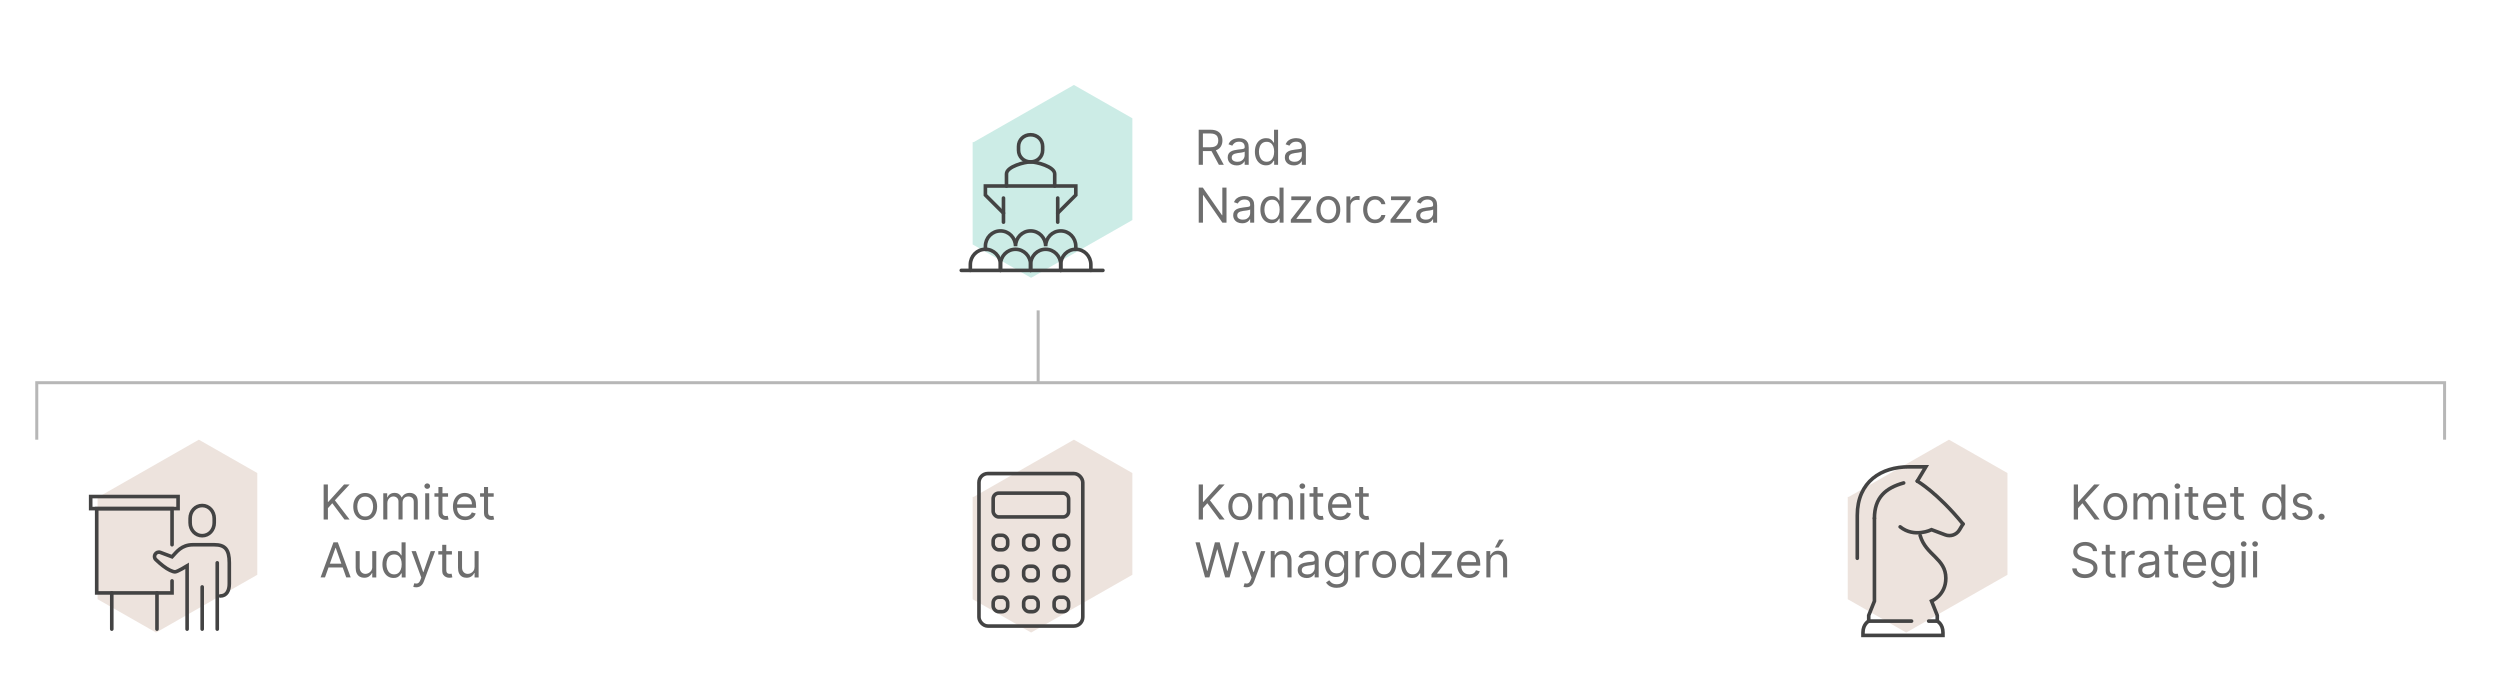 <?xml version="1.0" encoding="UTF-8"?> <svg xmlns="http://www.w3.org/2000/svg" id="Layer_1" data-name="Layer 1" width="829.57" height="228.86" viewBox="0 0 829.57 228.86"><polygon points="356.35 28.19 323.13 47.14 322.75 47.19 322.75 47.36 322.75 64.19 322.75 64.28 322.75 70.69 322.75 81.12 342.15 92.19 375.75 73.02 375.75 72.19 375.75 56.19 375.75 56.09 375.75 47.19 375.75 39.25 356.35 28.19" style="fill: #ccece6;"></polygon><g><path d="m397.76,54.69v-11.64h3.93c.91,0,1.65.15,2.24.46.58.31,1.02.73,1.29,1.27.28.54.42,1.15.42,1.83s-.14,1.29-.42,1.82c-.28.53-.71.95-1.29,1.25-.58.3-1.32.45-2.22.45h-3.18v-1.27h3.14c.62,0,1.12-.09,1.5-.27.38-.18.66-.44.83-.78.17-.34.26-.74.26-1.2s-.09-.87-.26-1.22-.45-.62-.84-.81-.89-.29-1.52-.29h-2.48v10.39h-1.41Zm5.48-5.23l2.86,5.23h-1.64l-2.82-5.23h1.59Z" style="fill: #6e6e6e;"></path><path d="m410.37,54.89c-.55,0-1.05-.1-1.51-.31-.45-.21-.81-.52-1.07-.92s-.4-.88-.4-1.45c0-.5.1-.91.3-1.22.2-.31.46-.56.79-.74s.69-.31,1.09-.4c.4-.09.8-.16,1.21-.21.53-.07.96-.12,1.29-.16.33-.04.57-.1.73-.18.15-.09.23-.24.23-.45v-.05c0-.56-.15-1-.46-1.31s-.77-.47-1.38-.47-1.14.14-1.51.42c-.36.28-.62.58-.77.9l-1.27-.46c.23-.53.53-.94.91-1.24.38-.3.8-.51,1.25-.62.45-.12.9-.18,1.34-.18.28,0,.6.03.97.1.37.07.72.2,1.06.41.34.2.63.51.85.93.23.41.34.97.34,1.66v5.75h-1.34v-1.18h-.07c-.09.19-.24.39-.45.61s-.49.4-.85.55c-.35.15-.78.23-1.29.23Zm.2-1.2c.53,0,.98-.1,1.34-.31s.64-.48.83-.81c.19-.33.28-.68.28-1.04v-1.23c-.06.07-.18.13-.37.18-.19.06-.41.1-.66.14s-.49.07-.72.1c-.23.03-.42.05-.57.07-.35.05-.67.12-.97.22-.3.1-.54.25-.73.45s-.28.47-.28.81c0,.47.17.82.52,1.05.35.24.79.36,1.32.36Z" style="fill: #6e6e6e;"></path><path d="m420.12,54.87c-.73,0-1.37-.18-1.93-.55-.56-.37-.99-.89-1.31-1.57s-.47-1.48-.47-2.4.16-1.71.47-2.39c.31-.67.75-1.19,1.31-1.56.56-.37,1.21-.55,1.94-.55.57,0,1.02.09,1.35.28s.58.4.76.64c.18.24.31.43.41.58h.11v-4.3h1.34v11.64h-1.3v-1.34h-.16c-.1.16-.24.36-.42.6-.18.24-.44.45-.78.64-.34.19-.79.28-1.35.28Zm.18-1.2c.54,0,.99-.14,1.36-.42s.65-.67.85-1.18c.19-.5.29-1.08.29-1.74s-.09-1.22-.28-1.71c-.19-.49-.47-.87-.84-1.15s-.83-.41-1.38-.41-1.04.15-1.42.43c-.38.29-.66.68-.85,1.18s-.28,1.05-.28,1.66.1,1.18.29,1.69c.19.5.48.91.85,1.2.38.3.85.45,1.41.45Z" style="fill: #6e6e6e;"></path><path d="m429.33,54.89c-.55,0-1.05-.1-1.51-.31-.45-.21-.81-.52-1.07-.92-.27-.4-.4-.88-.4-1.45,0-.5.1-.91.3-1.22.2-.31.46-.56.79-.74.33-.18.69-.31,1.09-.4.4-.09.8-.16,1.21-.21.53-.07.96-.12,1.29-.16.33-.04.57-.1.73-.18.15-.09.23-.24.23-.45v-.05c0-.56-.15-1-.46-1.31s-.77-.47-1.38-.47-1.14.14-1.51.42-.62.58-.77.9l-1.27-.46c.23-.53.53-.94.91-1.24.38-.3.8-.51,1.25-.62s.9-.18,1.34-.18c.28,0,.6.03.97.1s.72.2,1.06.41c.34.2.63.51.86.93.23.41.34.97.34,1.66v5.75h-1.34v-1.18h-.07c-.09.19-.24.39-.46.61-.21.22-.49.4-.85.55-.35.15-.78.23-1.29.23Zm.2-1.2c.53,0,.98-.1,1.34-.31.37-.21.64-.48.83-.81.19-.33.28-.68.28-1.04v-1.23c-.06.07-.18.13-.37.18-.19.06-.41.1-.66.14s-.49.07-.72.1-.42.05-.57.07c-.35.05-.67.12-.97.22-.3.1-.54.25-.73.45s-.28.47-.28.81c0,.47.17.82.52,1.05.35.24.79.36,1.32.36Z" style="fill: #6e6e6e;"></path><path d="m406.99,62.25v11.64h-1.36l-6.34-9.14h-.11v9.14h-1.41v-11.64h1.36l6.36,9.16h.11v-9.16h1.39Z" style="fill: #6e6e6e;"></path><path d="m412.19,74.09c-.55,0-1.05-.1-1.51-.31-.45-.21-.81-.52-1.07-.92s-.4-.88-.4-1.45c0-.5.1-.91.3-1.22.2-.31.46-.56.79-.74s.69-.31,1.09-.4c.4-.09.8-.16,1.21-.21.53-.07.96-.12,1.29-.16.33-.04.57-.1.73-.18.15-.09.23-.24.23-.45v-.05c0-.56-.15-1-.46-1.31s-.77-.47-1.38-.47-1.14.14-1.51.42c-.36.28-.62.58-.77.9l-1.27-.46c.23-.53.53-.94.91-1.24.38-.3.8-.51,1.25-.62.45-.12.9-.18,1.34-.18.28,0,.6.03.97.1.37.07.72.2,1.06.41.34.2.63.51.85.93.23.41.34.97.34,1.66v5.75h-1.34v-1.18h-.07c-.09.19-.24.39-.45.61s-.49.4-.85.55c-.35.15-.78.23-1.29.23Zm.2-1.2c.53,0,.98-.1,1.34-.31s.64-.48.83-.81c.19-.33.28-.68.28-1.04v-1.23c-.06.07-.18.13-.37.18-.19.06-.41.1-.66.14s-.49.07-.72.1c-.23.03-.42.05-.57.07-.35.05-.67.12-.97.22-.3.1-.54.25-.73.45s-.28.47-.28.81c0,.47.17.82.52,1.05.35.24.79.36,1.32.36Z" style="fill: #6e6e6e;"></path><path d="m421.94,74.07c-.73,0-1.37-.18-1.93-.55-.56-.37-.99-.89-1.31-1.57s-.47-1.48-.47-2.4.16-1.71.47-2.39c.31-.67.75-1.19,1.31-1.56.56-.37,1.21-.55,1.94-.55.57,0,1.02.09,1.35.28s.58.4.76.64c.18.24.31.43.41.58h.11v-4.3h1.34v11.64h-1.3v-1.34h-.16c-.1.16-.24.36-.42.6-.18.24-.44.45-.78.64-.34.19-.79.28-1.35.28Zm.18-1.2c.54,0,.99-.14,1.36-.42s.65-.67.85-1.18c.19-.5.29-1.08.29-1.74s-.09-1.22-.28-1.71c-.19-.49-.47-.87-.84-1.15s-.83-.41-1.38-.41-1.04.15-1.42.43c-.38.29-.66.68-.85,1.18s-.28,1.05-.28,1.66.1,1.18.29,1.69c.19.5.48.91.85,1.2.38.3.85.45,1.41.45Z" style="fill: #6e6e6e;"></path><path d="m428.33,73.89v-1.02l4.95-6.36v-.09h-4.79v-1.25h6.52v1.07l-4.82,6.32v.09h4.98v1.25h-6.84Z" style="fill: #6e6e6e;"></path><path d="m440.78,74.07c-.79,0-1.48-.19-2.07-.56-.59-.38-1.05-.9-1.39-1.57-.33-.67-.5-1.46-.5-2.36s.17-1.7.5-2.38c.33-.68.79-1.2,1.39-1.58.59-.38,1.28-.56,2.07-.56s1.48.19,2.07.56,1.05.9,1.39,1.58c.33.68.5,1.47.5,2.38s-.17,1.69-.5,2.36c-.33.67-.79,1.2-1.39,1.57s-1.28.56-2.07.56Zm0-1.2c.6,0,1.09-.15,1.48-.46.39-.31.67-.71.86-1.21s.28-1.04.28-1.62-.09-1.13-.28-1.63c-.19-.5-.47-.91-.86-1.22-.39-.31-.88-.47-1.48-.47s-1.09.16-1.48.47c-.39.31-.67.72-.86,1.22-.19.5-.28,1.05-.28,1.63s.09,1.12.28,1.62.47.9.86,1.21c.39.31.88.46,1.48.46Z" style="fill: #6e6e6e;"></path><path d="m446.78,73.89v-8.73h1.3v1.32h.09c.16-.43.45-.78.86-1.05.42-.27.89-.4,1.41-.4.1,0,.22,0,.37,0,.15,0,.26,0,.33.02v1.36s-.15-.03-.31-.05c-.16-.02-.33-.04-.51-.04-.42,0-.8.09-1.13.26-.33.18-.59.42-.78.73-.19.31-.29.66-.29,1.05v5.52h-1.34Z" style="fill: #6e6e6e;"></path><path d="m456.28,74.07c-.82,0-1.52-.19-2.11-.58-.59-.39-1.05-.92-1.36-1.6s-.48-1.45-.48-2.32.16-1.67.49-2.35c.33-.68.79-1.21,1.38-1.6.59-.38,1.28-.58,2.06-.58.61,0,1.17.11,1.66.34.49.23.89.55,1.21.95.31.41.51.89.59,1.43h-1.34c-.1-.4-.33-.75-.68-1.06-.35-.31-.82-.46-1.41-.46-.52,0-.98.14-1.37.41-.39.27-.7.65-.91,1.14s-.33,1.07-.33,1.72.11,1.26.32,1.76.52.89.91,1.17.85.42,1.38.42c.35,0,.66-.06.95-.18.28-.12.52-.3.72-.52.2-.23.34-.5.42-.82h1.34c-.08.52-.26.98-.56,1.39s-.69.74-1.18.98c-.49.24-1.05.36-1.7.36Z" style="fill: #6e6e6e;"></path><path d="m461.42,73.89v-1.02l4.95-6.36v-.09h-4.79v-1.25h6.52v1.07l-4.82,6.32v.09h4.98v1.25h-6.84Z" style="fill: #6e6e6e;"></path><path d="m472.9,74.09c-.55,0-1.05-.1-1.51-.31-.45-.21-.81-.52-1.07-.92-.26-.4-.4-.88-.4-1.45,0-.5.1-.91.29-1.22s.46-.56.79-.74c.33-.18.7-.31,1.09-.4.4-.09.8-.16,1.21-.21.53-.07.96-.12,1.29-.16.33-.04.57-.1.73-.18.15-.09.23-.24.23-.45v-.05c0-.56-.15-1-.46-1.31-.3-.31-.77-.47-1.38-.47s-1.14.14-1.51.42-.62.58-.77.9l-1.27-.46c.23-.53.53-.94.91-1.24.38-.3.8-.51,1.25-.62s.9-.18,1.34-.18c.28,0,.6.03.97.1.37.07.72.2,1.06.41.34.2.63.51.85.93s.34.97.34,1.66v5.75h-1.34v-1.18h-.07c-.09.19-.24.39-.45.61-.21.22-.49.4-.85.55s-.78.23-1.29.23Zm.21-1.2c.53,0,.98-.1,1.34-.31.37-.21.64-.48.83-.81.19-.33.28-.68.28-1.04v-1.23c-.06.07-.18.13-.37.18-.19.06-.41.1-.66.14s-.49.07-.72.1-.42.05-.57.07c-.35.05-.67.12-.97.22-.3.1-.54.25-.73.45s-.28.47-.28.81c0,.47.17.82.52,1.05.35.24.79.36,1.32.36Z" style="fill: #6e6e6e;"></path></g><polygon points="65.98 145.9 32.76 164.86 32.38 164.9 32.38 165.07 32.38 181.9 32.38 182 32.38 188.4 32.38 198.84 51.78 209.9 85.38 190.73 85.38 189.9 85.38 173.9 85.38 173.81 85.38 164.9 85.38 156.97 65.98 145.9" style="fill: #ede3dd;"></polygon><g><path d="m107.39,172.4v-11.64h1.41v5.77h.14l5.23-5.77h1.84l-4.89,5.25,4.89,6.39h-1.7l-4.05-5.41-1.45,1.64v3.77h-1.41Z" style="fill: #6e6e6e;"></path><path d="m121.18,172.59c-.79,0-1.48-.19-2.07-.56-.59-.38-1.05-.9-1.39-1.57-.33-.67-.5-1.46-.5-2.36s.17-1.7.5-2.38c.33-.68.79-1.2,1.39-1.58.59-.38,1.28-.56,2.07-.56s1.48.19,2.07.56,1.05.9,1.39,1.58c.33.68.5,1.47.5,2.38s-.17,1.69-.5,2.36c-.33.67-.79,1.2-1.39,1.57s-1.28.56-2.07.56Zm0-1.2c.6,0,1.09-.15,1.48-.46.39-.31.67-.71.86-1.21s.28-1.04.28-1.62-.09-1.13-.28-1.63c-.19-.5-.47-.91-.86-1.22-.39-.31-.88-.47-1.48-.47s-1.09.16-1.48.47c-.39.31-.67.72-.86,1.22-.19.5-.28,1.05-.28,1.63s.09,1.12.28,1.62.47.9.86,1.21c.39.31.88.46,1.48.46Z" style="fill: #6e6e6e;"></path><path d="m127.18,172.4v-8.73h1.3v1.36h.11c.18-.47.48-.83.88-1.09.41-.26.89-.39,1.46-.39s1.06.13,1.44.39c.38.26.68.62.9,1.09h.09c.22-.45.56-.81,1.01-1.08.45-.27.98-.4,1.61-.4.78,0,1.42.24,1.92.73.5.49.74,1.24.74,2.27v5.84h-1.34v-5.84c0-.64-.18-1.1-.53-1.38-.35-.28-.77-.42-1.24-.42-.61,0-1.09.18-1.43.55-.34.37-.51.84-.51,1.4v5.68h-1.36v-5.98c0-.5-.16-.9-.48-1.2s-.74-.46-1.24-.46c-.35,0-.67.09-.97.28-.3.19-.54.44-.73.77-.18.33-.28.71-.28,1.13v5.45h-1.34Z" style="fill: #6e6e6e;"></path><path d="m141.77,162.22c-.26,0-.49-.09-.67-.27-.19-.18-.28-.39-.28-.64s.09-.46.28-.64c.19-.18.41-.27.67-.27s.49.09.67.27c.19.18.28.39.28.64s-.09.46-.28.64c-.19.18-.41.27-.67.27Zm-.68,10.18v-8.73h1.34v8.73h-1.34Z" style="fill: #6e6e6e;"></path><path d="m148.68,163.68v1.14h-4.52v-1.14h4.52Zm-3.2-2.09h1.34v8.32c0,.38.06.66.17.85.11.19.26.31.43.38s.36.09.56.09c.15,0,.27,0,.36-.03.09-.02.17-.03.23-.04l.27,1.2c-.09.03-.22.07-.38.11-.16.04-.37.05-.62.05-.38,0-.75-.08-1.11-.24s-.66-.41-.9-.74c-.24-.33-.35-.75-.35-1.26v-8.68Z" style="fill: #6e6e6e;"></path><path d="m154.36,172.59c-.84,0-1.57-.19-2.17-.56-.61-.37-1.08-.9-1.4-1.57-.33-.67-.49-1.46-.49-2.35s.16-1.68.49-2.37c.33-.68.79-1.22,1.38-1.6.59-.38,1.28-.58,2.06-.58.46,0,.9.08,1.35.23.44.15.85.4,1.21.74.36.34.65.79.87,1.34s.32,1.24.32,2.06v.57h-6.73v-1.16h5.36c0-.49-.1-.93-.29-1.32-.2-.39-.47-.69-.83-.91s-.78-.34-1.26-.34c-.53,0-.99.13-1.38.4-.39.26-.69.6-.89,1.03-.21.42-.31.87-.31,1.35v.77c0,.66.11,1.22.34,1.67.23.46.55.8.96,1.04.41.24.88.36,1.43.36.35,0,.67-.05.96-.15.29-.1.53-.25.74-.46.21-.2.37-.46.48-.76l1.3.36c-.14.44-.37.82-.69,1.16-.32.33-.72.59-1.19.77s-1.01.28-1.6.28Z" style="fill: #6e6e6e;"></path><path d="m163.82,163.68v1.14h-4.52v-1.14h4.52Zm-3.21-2.09h1.34v8.32c0,.38.06.66.17.85.11.19.26.31.43.38.18.06.36.09.56.09.15,0,.27,0,.36-.03.09-.02.17-.03.23-.04l.27,1.2c-.09.03-.22.07-.38.11-.16.04-.37.05-.62.05-.38,0-.75-.08-1.11-.24-.36-.16-.66-.41-.9-.74-.24-.33-.36-.75-.36-1.26v-8.68Z" style="fill: #6e6e6e;"></path><path d="m107.86,191.6h-1.48l4.27-11.64h1.45l4.27,11.64h-1.48l-3.48-9.8h-.09l-3.48,9.8Zm.55-4.55h5.95v1.25h-5.95v-1.25Z" style="fill: #6e6e6e;"></path><path d="m123.52,188.04v-5.16h1.34v8.73h-1.34v-1.48h-.09c-.2.44-.52.82-.95,1.13-.43.31-.98.46-1.64.46-.55,0-1.03-.12-1.46-.36s-.76-.6-1-1.09c-.24-.49-.36-1.1-.36-1.84v-5.55h1.34v5.46c0,.64.18,1.14.54,1.52.36.38.82.57,1.37.57.33,0,.67-.08,1.02-.26s.64-.43.88-.78.36-.8.36-1.35Z" style="fill: #6e6e6e;"></path><path d="m130.61,191.79c-.73,0-1.37-.18-1.93-.55s-.99-.89-1.31-1.57-.47-1.48-.47-2.4.16-1.71.47-2.39c.31-.67.75-1.19,1.31-1.56.56-.37,1.21-.55,1.94-.55.57,0,1.02.09,1.35.28.33.19.58.4.76.64.18.24.31.43.41.58h.11v-4.3h1.34v11.64h-1.29v-1.34h-.16c-.1.16-.24.36-.42.6-.18.24-.44.45-.78.64s-.79.28-1.35.28Zm.18-1.2c.54,0,.99-.14,1.36-.42.37-.28.65-.67.85-1.18s.29-1.08.29-1.74-.09-1.22-.28-1.71c-.19-.49-.47-.87-.84-1.15s-.83-.41-1.38-.41-1.04.15-1.42.43c-.38.29-.66.68-.85,1.18s-.28,1.05-.28,1.66.1,1.18.29,1.69c.19.5.47.91.85,1.2.38.3.85.45,1.41.45Z" style="fill: #6e6e6e;"></path><path d="m138.11,194.88c-.23,0-.43-.02-.61-.05-.18-.04-.3-.07-.37-.11l.34-1.18c.33.08.61.11.86.09.25-.02.47-.13.67-.33s.38-.52.54-.96l.25-.68-3.23-8.77h1.45l2.41,6.96h.09l2.41-6.96h1.46l-3.71,10c-.17.45-.37.83-.62,1.12-.25.3-.53.52-.86.66-.32.14-.69.22-1.09.22Z" style="fill: #6e6e6e;"></path><path d="m149.96,182.88v1.14h-4.52v-1.14h4.52Zm-3.21-2.09h1.34v8.32c0,.38.06.66.17.85.11.19.26.31.43.38.18.06.36.09.56.09.15,0,.27,0,.36-.03.09-.02.17-.03.23-.04l.27,1.2c-.09.03-.22.07-.38.11-.16.04-.37.05-.62.05-.38,0-.75-.08-1.11-.24-.36-.16-.66-.41-.9-.74-.24-.33-.36-.75-.36-1.26v-8.68Z" style="fill: #6e6e6e;"></path><path d="m157.48,188.04v-5.16h1.34v8.73h-1.34v-1.48h-.09c-.21.44-.52.82-.96,1.13s-.98.46-1.64.46c-.54,0-1.03-.12-1.45-.36s-.76-.6-1-1.09c-.24-.49-.36-1.1-.36-1.84v-5.55h1.34v5.46c0,.64.18,1.14.54,1.52.36.38.81.57,1.37.57.33,0,.67-.08,1.02-.26s.64-.43.88-.78.35-.8.35-1.35Z" style="fill: #6e6e6e;"></path></g><g><path d="m397.76,172.4v-11.64h1.41v5.77h.14l5.23-5.77h1.84l-4.89,5.25,4.89,6.39h-1.71l-4.04-5.41-1.46,1.64v3.77h-1.41Z" style="fill: #6e6e6e;"></path><path d="m411.56,172.59c-.79,0-1.48-.19-2.07-.56s-1.05-.9-1.39-1.57c-.33-.67-.5-1.46-.5-2.36s.17-1.7.5-2.38c.33-.68.79-1.2,1.39-1.58s1.28-.56,2.07-.56,1.48.19,2.07.56c.59.38,1.05.9,1.39,1.58.33.68.5,1.47.5,2.38s-.17,1.69-.5,2.36c-.33.67-.79,1.2-1.39,1.57-.59.38-1.28.56-2.07.56Zm0-1.2c.6,0,1.09-.15,1.48-.46.39-.31.67-.71.86-1.21s.28-1.04.28-1.62-.09-1.13-.28-1.63c-.19-.5-.47-.91-.86-1.22-.39-.31-.88-.47-1.48-.47s-1.09.16-1.48.47c-.39.31-.67.72-.86,1.22-.19.5-.28,1.05-.28,1.63s.09,1.12.28,1.62.47.9.86,1.21c.39.31.88.46,1.48.46Z" style="fill: #6e6e6e;"></path><path d="m417.56,172.4v-8.73h1.29v1.36h.11c.18-.47.48-.83.88-1.09.41-.26.89-.39,1.46-.39s1.06.13,1.44.39c.38.26.69.62.9,1.09h.09c.22-.45.56-.81,1.01-1.08.45-.27.98-.4,1.61-.4.78,0,1.42.24,1.92.73.5.49.74,1.24.74,2.27v5.84h-1.34v-5.84c0-.64-.18-1.1-.53-1.38s-.77-.42-1.24-.42c-.61,0-1.09.18-1.43.55-.34.37-.51.84-.51,1.4v5.68h-1.36v-5.98c0-.5-.16-.9-.48-1.2s-.74-.46-1.24-.46c-.35,0-.67.09-.97.28-.3.19-.54.44-.73.77-.18.33-.28.71-.28,1.13v5.45h-1.34Z" style="fill: #6e6e6e;"></path><path d="m432.15,162.22c-.26,0-.49-.09-.67-.27-.19-.18-.28-.39-.28-.64s.09-.46.28-.64c.19-.18.41-.27.67-.27s.49.09.67.27c.19.18.28.39.28.64s-.09.46-.28.64c-.19.18-.41.27-.67.27Zm-.68,10.18v-8.73h1.34v8.73h-1.34Z" style="fill: #6e6e6e;"></path><path d="m439.06,163.68v1.14h-4.52v-1.14h4.52Zm-3.21-2.09h1.34v8.32c0,.38.05.66.17.85s.26.31.43.38c.18.06.36.09.56.09.15,0,.27,0,.36-.03.1-.02.17-.03.23-.04l.27,1.2c-.09.03-.22.07-.38.11s-.37.05-.62.05c-.38,0-.75-.08-1.11-.24-.36-.16-.66-.41-.9-.74s-.36-.75-.36-1.26v-8.68Z" style="fill: #6e6e6e;"></path><path d="m444.74,172.59c-.84,0-1.57-.19-2.17-.56s-1.08-.9-1.4-1.57c-.33-.67-.49-1.46-.49-2.35s.16-1.68.49-2.37.79-1.22,1.38-1.6c.59-.38,1.28-.58,2.07-.58.46,0,.9.08,1.35.23.44.15.85.4,1.21.74s.65.79.87,1.34c.22.56.32,1.24.32,2.06v.57h-6.73v-1.16h5.36c0-.49-.1-.93-.29-1.32-.2-.39-.47-.69-.83-.91-.36-.22-.78-.34-1.26-.34-.53,0-1,.13-1.38.4-.39.26-.69.6-.9,1.03-.21.42-.31.87-.31,1.35v.77c0,.66.11,1.22.34,1.67.23.46.55.8.96,1.04.41.24.88.36,1.43.36.35,0,.67-.05.96-.15.29-.1.53-.25.74-.46.21-.2.37-.46.48-.76l1.29.36c-.14.44-.37.82-.69,1.16-.32.33-.72.59-1.19.77-.47.18-1.01.28-1.6.28Z" style="fill: #6e6e6e;"></path><path d="m454.19,163.68v1.14h-4.52v-1.14h4.52Zm-3.2-2.09h1.34v8.32c0,.38.06.66.17.85s.26.31.43.38.36.09.56.09c.15,0,.27,0,.36-.03.09-.02.17-.03.23-.04l.27,1.2c-.09.03-.22.07-.38.11-.16.04-.37.05-.62.05-.38,0-.75-.08-1.11-.24s-.66-.41-.9-.74-.35-.75-.35-1.26v-8.68Z" style="fill: #6e6e6e;"></path><path d="m399.87,191.6l-3.18-11.64h1.43l2.43,9.48h.11l2.48-9.48h1.59l2.48,9.48h.11l2.43-9.48h1.43l-3.18,11.64h-1.46l-2.57-9.27h-.09l-2.57,9.27h-1.45Z" style="fill: #6e6e6e;"></path><path d="m413.62,194.88c-.23,0-.43-.02-.61-.05s-.3-.07-.37-.11l.34-1.18c.33.08.61.11.86.09.25-.02.47-.13.67-.33s.37-.52.54-.96l.25-.68-3.23-8.77h1.45l2.41,6.96h.09l2.41-6.96h1.45l-3.7,10c-.17.45-.37.83-.62,1.12-.25.3-.53.52-.85.66-.32.14-.69.22-1.09.22Z" style="fill: #6e6e6e;"></path><path d="m423.01,186.35v5.25h-1.34v-8.73h1.3v1.36h.11c.2-.44.51-.8.93-1.07.42-.27.95-.41,1.61-.41.59,0,1.11.12,1.55.36.44.24.79.6,1.03,1.09.25.49.37,1.1.37,1.84v5.55h-1.34v-5.45c0-.69-.18-1.22-.53-1.61s-.84-.58-1.47-.58c-.43,0-.81.09-1.14.28-.34.19-.6.46-.79.81-.19.36-.29.79-.29,1.3Z" style="fill: #6e6e6e;"></path><path d="m433.6,191.81c-.55,0-1.05-.1-1.51-.31-.45-.21-.81-.52-1.07-.92-.26-.4-.4-.88-.4-1.45,0-.5.1-.91.29-1.22s.46-.56.79-.74c.33-.18.7-.31,1.09-.4.4-.09.8-.16,1.21-.21.53-.07.96-.12,1.29-.16.33-.04.57-.1.73-.18.15-.09.23-.24.23-.45v-.05c0-.56-.15-1-.46-1.31-.3-.31-.77-.47-1.38-.47s-1.14.14-1.51.42-.62.58-.77.9l-1.27-.46c.23-.53.53-.94.91-1.24.38-.3.8-.51,1.25-.62s.9-.18,1.34-.18c.28,0,.6.03.97.1.37.07.72.2,1.06.41.34.2.63.51.85.93s.34.97.34,1.66v5.75h-1.34v-1.18h-.07c-.09.19-.24.39-.45.61-.21.22-.49.4-.85.55s-.78.23-1.29.23Zm.21-1.2c.53,0,.98-.1,1.34-.31.37-.21.64-.48.83-.81.19-.33.28-.68.28-1.04v-1.23c-.06.07-.18.13-.37.18-.19.06-.41.1-.66.14s-.49.07-.72.1-.42.05-.57.07c-.35.05-.67.12-.97.22-.3.1-.54.25-.73.45s-.28.47-.28.81c0,.47.17.82.52,1.05.35.24.79.36,1.32.36Z" style="fill: #6e6e6e;"></path><path d="m443.58,195.06c-.65,0-1.2-.08-1.67-.25-.47-.16-.85-.38-1.16-.65-.31-.27-.55-.55-.74-.86l1.07-.75c.12.16.28.34.46.55.19.21.44.39.76.54s.75.23,1.28.23c.71,0,1.29-.17,1.74-.51.46-.34.69-.88.69-1.6v-1.77h-.11c-.1.16-.24.35-.42.59-.18.23-.44.44-.77.62-.34.18-.79.27-1.36.27-.71,0-1.34-.17-1.89-.5-.56-.33-1-.82-1.32-1.45s-.49-1.41-.49-2.32.16-1.67.47-2.34.75-1.18,1.31-1.55c.56-.37,1.21-.55,1.94-.55.57,0,1.02.09,1.35.28.34.19.59.4.77.64.18.24.32.43.42.58h.14v-1.39h1.3v8.98c0,.75-.17,1.36-.51,1.83s-.79.82-1.36,1.04c-.57.22-1.2.33-1.9.33Zm-.04-4.79c.54,0,.99-.12,1.36-.37s.65-.6.85-1.06c.19-.46.29-1.02.29-1.66s-.09-1.18-.28-1.67c-.19-.48-.47-.86-.84-1.13-.37-.27-.83-.41-1.38-.41s-1.04.14-1.42.43c-.38.29-.66.67-.85,1.16-.19.49-.28,1.02-.28,1.61s.1,1.14.29,1.6c.19.46.48.83.85,1.09.38.26.85.39,1.41.39Z" style="fill: #6e6e6e;"></path><path d="m449.81,191.6v-8.73h1.3v1.32h.09c.16-.43.45-.78.86-1.05.42-.27.89-.4,1.41-.4.1,0,.22,0,.37,0,.15,0,.26,0,.34.02v1.36s-.15-.03-.31-.05c-.16-.02-.33-.04-.51-.04-.42,0-.8.09-1.13.26-.33.18-.59.42-.78.73-.19.31-.29.66-.29,1.05v5.52h-1.34Z" style="fill: #6e6e6e;"></path><path d="m459.31,191.79c-.79,0-1.48-.19-2.07-.56-.59-.38-1.05-.9-1.39-1.57-.33-.67-.5-1.46-.5-2.36s.17-1.7.5-2.38c.33-.68.79-1.2,1.39-1.58.59-.38,1.28-.56,2.07-.56s1.48.19,2.07.56,1.05.9,1.39,1.58c.33.68.5,1.47.5,2.38s-.17,1.69-.5,2.36c-.33.67-.79,1.2-1.39,1.57s-1.28.56-2.07.56Zm0-1.2c.6,0,1.09-.15,1.48-.46.39-.31.67-.71.86-1.21s.28-1.04.28-1.62-.09-1.13-.28-1.63c-.19-.5-.47-.91-.86-1.22-.39-.31-.88-.47-1.48-.47s-1.09.16-1.48.47c-.39.31-.67.72-.86,1.22-.19.5-.28,1.05-.28,1.63s.09,1.12.28,1.62.47.9.86,1.21c.39.31.88.46,1.48.46Z" style="fill: #6e6e6e;"></path><path d="m468.6,191.79c-.73,0-1.37-.18-1.93-.55-.56-.37-.99-.89-1.31-1.57s-.47-1.48-.47-2.4.16-1.71.47-2.39c.31-.67.75-1.19,1.31-1.56.56-.37,1.21-.55,1.94-.55.57,0,1.02.09,1.35.28s.58.4.76.64c.18.24.31.43.41.58h.11v-4.3h1.34v11.64h-1.3v-1.34h-.16c-.1.16-.24.36-.42.6-.18.24-.44.45-.78.64-.34.19-.79.28-1.35.28Zm.18-1.2c.54,0,.99-.14,1.36-.42s.65-.67.85-1.18c.19-.5.29-1.08.29-1.74s-.09-1.22-.28-1.71c-.19-.49-.47-.87-.84-1.15s-.83-.41-1.38-.41-1.04.15-1.42.43c-.38.29-.66.68-.85,1.18s-.28,1.05-.28,1.66.1,1.18.29,1.69c.19.5.48.91.85,1.2.38.3.85.45,1.41.45Z" style="fill: #6e6e6e;"></path><path d="m474.99,191.6v-1.02l4.95-6.36v-.09h-4.79v-1.25h6.52v1.07l-4.82,6.32v.09h4.98v1.25h-6.84Z" style="fill: #6e6e6e;"></path><path d="m487.56,191.79c-.84,0-1.57-.19-2.17-.56-.61-.37-1.08-.9-1.4-1.57-.33-.67-.49-1.46-.49-2.35s.16-1.68.49-2.37c.33-.68.79-1.22,1.38-1.6.59-.38,1.28-.58,2.07-.58.45,0,.9.08,1.35.23s.85.4,1.21.74.65.79.87,1.34.32,1.24.32,2.06v.57h-6.73v-1.16h5.36c0-.49-.1-.93-.29-1.32-.2-.39-.47-.69-.83-.91s-.78-.34-1.26-.34c-.54,0-1,.13-1.38.4-.39.26-.69.6-.9,1.03-.21.42-.31.87-.31,1.35v.77c0,.66.12,1.22.34,1.67.23.46.55.8.96,1.04.41.24.88.36,1.43.36.35,0,.67-.05.96-.15.29-.1.53-.25.74-.46.21-.2.37-.46.48-.76l1.29.36c-.14.44-.37.82-.69,1.16-.32.33-.72.59-1.19.77s-1.01.28-1.6.28Z" style="fill: #6e6e6e;"></path><path d="m494.56,186.35v5.25h-1.34v-8.73h1.29v1.36h.11c.21-.44.52-.8.93-1.07s.95-.41,1.61-.41c.59,0,1.11.12,1.55.36.44.24.79.6,1.03,1.09.25.49.37,1.1.37,1.84v5.55h-1.34v-5.45c0-.69-.18-1.22-.54-1.61-.36-.38-.84-.58-1.46-.58-.43,0-.81.09-1.15.28-.33.19-.6.46-.79.81-.19.36-.29.79-.29,1.3Zm1.5-4.66l1.39-2.64h1.57l-1.77,2.64h-1.18Z" style="fill: #6e6e6e;"></path></g><polygon points="646.72 145.9 613.5 164.86 613.13 164.9 613.13 165.07 613.13 181.9 613.13 182 613.13 188.4 613.13 198.84 632.53 209.9 666.13 190.73 666.13 189.9 666.13 173.9 666.13 173.81 666.13 164.9 666.13 156.97 646.72 145.9" style="fill: #ede3dd;"></polygon><g><path d="m688.13,172.4v-11.64h1.41v5.77h.14l5.23-5.77h1.84l-4.89,5.25,4.89,6.39h-1.7l-4.05-5.41-1.45,1.64v3.77h-1.41Z" style="fill: #6e6e6e;"></path><path d="m701.93,172.59c-.79,0-1.48-.19-2.07-.56s-1.05-.9-1.39-1.57c-.33-.67-.5-1.46-.5-2.36s.17-1.7.5-2.38c.33-.68.79-1.2,1.39-1.58s1.28-.56,2.07-.56,1.48.19,2.07.56c.59.38,1.05.9,1.39,1.58.33.68.5,1.47.5,2.38s-.17,1.69-.5,2.36c-.33.67-.79,1.2-1.39,1.57-.59.38-1.28.56-2.07.56Zm0-1.2c.6,0,1.09-.15,1.48-.46.39-.31.67-.71.86-1.21s.28-1.04.28-1.62-.09-1.13-.28-1.63c-.19-.5-.47-.91-.86-1.22-.39-.31-.88-.47-1.48-.47s-1.09.16-1.48.47c-.39.31-.67.72-.86,1.22-.19.5-.28,1.05-.28,1.63s.09,1.12.28,1.62.47.9.86,1.21c.39.31.88.46,1.48.46Z" style="fill: #6e6e6e;"></path><path d="m707.93,172.4v-8.73h1.3v1.36h.11c.18-.47.47-.83.88-1.09.4-.26.89-.39,1.46-.39s1.06.13,1.44.39c.38.26.68.62.9,1.09h.09c.22-.45.56-.81,1-1.08.45-.27.98-.4,1.61-.4.78,0,1.42.24,1.91.73.5.49.74,1.24.74,2.27v5.84h-1.34v-5.84c0-.64-.18-1.1-.53-1.38s-.77-.42-1.24-.42c-.61,0-1.09.18-1.43.55-.34.37-.51.84-.51,1.4v5.68h-1.36v-5.98c0-.5-.16-.9-.48-1.2-.32-.3-.74-.46-1.24-.46-.35,0-.67.09-.97.28-.3.19-.54.44-.73.77-.18.33-.28.71-.28,1.13v5.45h-1.34Z" style="fill: #6e6e6e;"></path><path d="m722.52,162.22c-.26,0-.49-.09-.67-.27-.19-.18-.28-.39-.28-.64s.09-.46.28-.64c.19-.18.41-.27.67-.27s.49.09.67.27c.19.18.28.39.28.64s-.09.46-.28.64c-.19.18-.41.27-.67.27Zm-.68,10.18v-8.73h1.34v8.73h-1.34Z" style="fill: #6e6e6e;"></path><path d="m729.43,163.68v1.14h-4.52v-1.14h4.52Zm-3.2-2.09h1.34v8.32c0,.38.06.66.17.85s.26.31.43.38.36.09.56.09c.15,0,.27,0,.36-.03.09-.02.17-.03.23-.04l.27,1.2c-.09.03-.22.07-.38.11-.16.04-.37.05-.62.05-.38,0-.75-.08-1.11-.24s-.66-.41-.9-.74-.35-.75-.35-1.26v-8.68Z" style="fill: #6e6e6e;"></path><path d="m735.11,172.59c-.84,0-1.56-.19-2.17-.56s-1.08-.9-1.4-1.57c-.33-.67-.49-1.46-.49-2.35s.16-1.68.49-2.37.79-1.22,1.38-1.6c.59-.38,1.28-.58,2.07-.58.45,0,.9.08,1.35.23s.85.4,1.21.74c.36.34.65.79.87,1.34.21.56.32,1.24.32,2.06v.57h-6.73v-1.16h5.36c0-.49-.1-.93-.29-1.32-.2-.39-.47-.69-.83-.91-.36-.22-.78-.34-1.26-.34-.53,0-1,.13-1.38.4-.39.26-.69.6-.89,1.03-.21.42-.31.87-.31,1.35v.77c0,.66.11,1.22.34,1.67.23.46.55.8.96,1.04.41.24.88.36,1.43.36.35,0,.67-.05.96-.15.29-.1.53-.25.74-.46.21-.2.37-.46.48-.76l1.3.36c-.14.44-.37.82-.69,1.16-.32.33-.72.59-1.19.77-.47.18-1.01.28-1.6.28Z" style="fill: #6e6e6e;"></path><path d="m744.56,163.68v1.14h-4.52v-1.14h4.52Zm-3.21-2.09h1.34v8.32c0,.38.05.66.17.85s.26.31.43.38c.18.06.36.09.56.09.15,0,.27,0,.36-.03.1-.02.17-.03.23-.04l.27,1.2c-.09.03-.22.07-.38.11s-.37.05-.62.05c-.38,0-.75-.08-1.11-.24-.36-.16-.66-.41-.9-.74s-.36-.75-.36-1.26v-8.68Z" style="fill: #6e6e6e;"></path><path d="m754.38,172.59c-.73,0-1.37-.18-1.93-.55-.56-.37-.99-.89-1.31-1.57s-.47-1.48-.47-2.4.16-1.71.47-2.39c.31-.67.75-1.19,1.31-1.56.56-.37,1.21-.55,1.94-.55.57,0,1.02.09,1.35.28s.58.4.76.64c.18.24.31.43.41.58h.11v-4.3h1.34v11.64h-1.3v-1.34h-.16c-.1.16-.24.36-.42.6-.18.24-.44.45-.78.64-.34.19-.79.28-1.35.28Zm.18-1.2c.54,0,.99-.14,1.36-.42s.65-.67.85-1.18c.19-.5.29-1.08.29-1.74s-.09-1.22-.28-1.71c-.19-.49-.47-.87-.84-1.15s-.83-.41-1.38-.41-1.04.15-1.42.43c-.38.29-.66.68-.85,1.18s-.28,1.05-.28,1.66.1,1.18.29,1.69c.19.5.48.91.85,1.2.38.3.85.45,1.41.45Z" style="fill: #6e6e6e;"></path><path d="m767.2,165.63l-1.21.34c-.08-.2-.19-.4-.33-.59-.15-.19-.34-.35-.59-.47s-.57-.19-.96-.19c-.53,0-.98.12-1.33.37-.35.24-.53.55-.53.93,0,.33.12.6.36.79s.62.35,1.14.48l1.29.32c.78.19,1.36.48,1.74.87.38.39.57.89.57,1.5,0,.5-.14.95-.43,1.34s-.68.7-1.2.93-1.11.34-1.78.34c-.89,0-1.63-.19-2.21-.58-.58-.39-.95-.95-1.11-1.69l1.27-.32c.12.47.35.82.69,1.06.34.24.78.35,1.33.35.62,0,1.12-.13,1.49-.4.37-.27.55-.59.55-.96,0-.3-.11-.56-.32-.76-.21-.21-.54-.36-.98-.46l-1.46-.34c-.8-.19-1.38-.48-1.76-.88s-.56-.9-.56-1.5c0-.49.14-.93.42-1.31.28-.38.66-.68,1.14-.89.48-.22,1.03-.32,1.64-.32.86,0,1.54.19,2.04.57s.85.88,1.05,1.5Z" style="fill: #6e6e6e;"></path><path d="m770.36,172.49c-.28,0-.52-.1-.72-.3-.2-.2-.3-.44-.3-.72s.1-.52.3-.72.44-.3.72-.3.52.1.72.3c.2.2.3.44.3.72,0,.19-.05.36-.14.51-.09.16-.21.28-.37.37-.15.09-.32.14-.51.14Z" style="fill: #6e6e6e;"></path><path d="m694.5,182.88c-.07-.58-.34-1.02-.83-1.34-.49-.32-1.08-.48-1.79-.48-.51,0-.96.08-1.35.25-.38.17-.68.4-.9.69-.21.29-.32.62-.32,1,0,.31.08.58.22.8.15.22.34.41.58.55.24.15.48.27.74.36.26.09.49.17.71.22l1.18.32c.3.08.64.19,1.01.33.37.14.73.33,1.07.57s.63.55.85.92.33.84.33,1.38c0,.63-.16,1.2-.49,1.71-.33.51-.81.91-1.43,1.21-.63.3-1.39.45-2.28.45-.83,0-1.55-.13-2.16-.4-.61-.27-1.08-.64-1.43-1.12-.35-.48-.54-1.04-.59-1.68h1.46c.04.44.19.8.45,1.09.26.29.59.5.99.64.4.14.83.21,1.29.21.54,0,1.02-.09,1.45-.26.43-.18.77-.42,1.02-.74s.38-.69.38-1.11c0-.39-.11-.7-.32-.94s-.5-.44-.85-.59c-.35-.15-.73-.28-1.14-.4l-1.43-.41c-.91-.26-1.63-.63-2.16-1.12-.53-.49-.8-1.12-.8-1.9,0-.65.18-1.22.53-1.71.35-.49.83-.87,1.43-1.14.6-.27,1.27-.41,2.01-.41s1.42.13,2,.4c.58.27,1.05.63,1.39,1.09.34.46.52.99.54,1.57h-1.36Z" style="fill: #6e6e6e;"></path><path d="m701.95,182.88v1.14h-4.52v-1.14h4.52Zm-3.21-2.09h1.34v8.32c0,.38.05.66.17.85s.26.31.43.38c.18.06.36.09.56.09.15,0,.27,0,.36-.03.1-.02.17-.03.23-.04l.27,1.2c-.09.03-.22.07-.38.11s-.37.05-.62.05c-.38,0-.75-.08-1.11-.24-.36-.16-.66-.41-.9-.74s-.36-.75-.36-1.26v-8.68Z" style="fill: #6e6e6e;"></path><path d="m703.97,191.6v-8.73h1.3v1.32h.09c.16-.43.45-.78.86-1.05.42-.27.89-.4,1.41-.4.1,0,.22,0,.37,0,.15,0,.26,0,.34.02v1.36s-.15-.03-.31-.05c-.16-.02-.33-.04-.51-.04-.42,0-.8.09-1.13.26-.33.18-.59.42-.78.73-.19.31-.29.66-.29,1.05v5.52h-1.34Z" style="fill: #6e6e6e;"></path><path d="m712.5,191.81c-.55,0-1.05-.1-1.51-.31-.45-.21-.81-.52-1.07-.92-.26-.4-.4-.88-.4-1.45,0-.5.1-.91.29-1.22s.46-.56.79-.74c.33-.18.7-.31,1.09-.4.4-.09.8-.16,1.21-.21.53-.07.96-.12,1.29-.16.33-.04.57-.1.73-.18.15-.09.23-.24.23-.45v-.05c0-.56-.15-1-.46-1.31-.3-.31-.77-.47-1.38-.47s-1.14.14-1.51.42-.62.58-.77.9l-1.27-.46c.23-.53.53-.94.91-1.24.38-.3.8-.51,1.25-.62s.9-.18,1.34-.18c.28,0,.6.03.97.1.37.07.72.2,1.06.41.34.2.63.51.85.93s.34.97.34,1.66v5.75h-1.34v-1.18h-.07c-.09.19-.24.39-.45.61-.21.22-.49.4-.85.55s-.78.23-1.29.23Zm.21-1.2c.53,0,.98-.1,1.34-.31.37-.21.64-.48.83-.81.19-.33.28-.68.28-1.04v-1.23c-.06.07-.18.13-.37.18-.19.06-.41.1-.66.14s-.49.07-.72.1-.42.05-.57.07c-.35.05-.67.12-.97.22-.3.1-.54.25-.73.45s-.28.47-.28.81c0,.47.17.82.52,1.05.35.24.79.36,1.32.36Z" style="fill: #6e6e6e;"></path><path d="m722.75,182.88v1.14h-4.52v-1.14h4.52Zm-3.2-2.09h1.34v8.32c0,.38.06.66.17.85.11.19.26.31.43.38s.36.09.56.09c.15,0,.27,0,.36-.03.09-.02.17-.03.23-.04l.27,1.2c-.09.03-.22.07-.38.11-.16.04-.37.05-.62.05-.38,0-.75-.08-1.11-.24s-.66-.41-.9-.74c-.24-.33-.35-.75-.35-1.26v-8.68Z" style="fill: #6e6e6e;"></path><path d="m728.43,191.79c-.84,0-1.57-.19-2.17-.56-.61-.37-1.08-.9-1.4-1.57-.33-.67-.49-1.46-.49-2.35s.16-1.68.49-2.37c.33-.68.79-1.22,1.38-1.6.59-.38,1.28-.58,2.06-.58.46,0,.9.08,1.35.23.44.15.85.4,1.21.74.36.34.65.79.87,1.34s.32,1.24.32,2.06v.57h-6.73v-1.16h5.36c0-.49-.1-.93-.29-1.32-.2-.39-.47-.69-.83-.91s-.78-.34-1.26-.34c-.53,0-.99.13-1.38.4-.39.26-.69.6-.89,1.03-.21.42-.31.87-.31,1.35v.77c0,.66.11,1.22.34,1.67.23.46.55.8.96,1.04.41.24.88.36,1.43.36.35,0,.67-.05.96-.15.29-.1.53-.25.74-.46.21-.2.37-.46.48-.76l1.3.36c-.14.44-.37.82-.69,1.16-.32.33-.72.59-1.19.77s-1.01.28-1.6.28Z" style="fill: #6e6e6e;"></path><path d="m737.61,195.06c-.65,0-1.2-.08-1.67-.25-.47-.16-.85-.38-1.16-.65-.31-.27-.55-.55-.74-.86l1.07-.75c.12.16.28.34.46.55.19.21.44.39.76.54s.75.23,1.28.23c.71,0,1.29-.17,1.74-.51.46-.34.69-.88.69-1.6v-1.77h-.11c-.1.16-.24.35-.42.59-.18.23-.44.44-.77.62-.34.18-.79.27-1.36.27-.71,0-1.34-.17-1.89-.5-.56-.33-1-.82-1.32-1.45s-.49-1.41-.49-2.32.16-1.67.47-2.34.75-1.18,1.31-1.55c.56-.37,1.21-.55,1.94-.55.57,0,1.02.09,1.35.28.34.19.59.4.77.64.18.24.32.43.42.58h.14v-1.39h1.3v8.98c0,.75-.17,1.36-.51,1.83s-.79.82-1.36,1.04c-.57.22-1.2.33-1.9.33Zm-.04-4.79c.54,0,.99-.12,1.36-.37s.65-.6.85-1.06c.19-.46.29-1.02.29-1.66s-.09-1.18-.28-1.67c-.19-.48-.47-.86-.84-1.13-.37-.27-.83-.41-1.38-.41s-1.04.14-1.42.43c-.38.29-.66.67-.85,1.16-.19.49-.28,1.02-.28,1.61s.1,1.14.29,1.6c.19.46.48.83.85,1.09.38.26.85.39,1.41.39Z" style="fill: #6e6e6e;"></path><path d="m744.52,181.42c-.26,0-.49-.09-.67-.27-.19-.18-.28-.39-.28-.64s.09-.46.28-.64c.19-.18.41-.27.67-.27s.49.09.67.27c.19.18.28.39.28.64s-.09.46-.28.64c-.19.18-.41.27-.67.27Zm-.68,10.18v-8.73h1.34v8.73h-1.34Z" style="fill: #6e6e6e;"></path><path d="m748.31,181.42c-.26,0-.49-.09-.67-.27-.19-.18-.28-.39-.28-.64s.09-.46.28-.64c.19-.18.41-.27.67-.27s.49.09.67.27c.19.18.28.39.28.64s-.09.46-.28.64c-.19.18-.41.27-.67.27Zm-.68,10.18v-8.73h1.34v8.73h-1.34Z" style="fill: #6e6e6e;"></path></g><g><polyline points="350.98 70.72 356.98 64.72 356.98 61.72 341.98 61.72 326.98 61.72 326.98 64.72 332.98 70.72" style="fill: none; stroke: #434343; stroke-linecap: round; stroke-miterlimit: 10; stroke-width: 1.2px;"></polyline><line x1="332.98" y1="73.72" x2="332.98" y2="65.72" style="fill: none; stroke: #434343; stroke-linecap: round; stroke-miterlimit: 10; stroke-width: 1.2px;"></line><line x1="350.98" y1="73.72" x2="350.98" y2="65.72" style="fill: none; stroke: #434343; stroke-linecap: round; stroke-miterlimit: 10; stroke-width: 1.2px;"></line><path d="m349.98,61.72v-4c0-2.45-6.09-4-8-4s-8,1.55-8,4v4" style="fill: none; stroke: #434343; stroke-linecap: round; stroke-miterlimit: 10; stroke-width: 1.2px;"></path><path d="m341.98,53.72c2.29,0,4-1.73,4-3.86v-1.29c0-2.13-1.71-3.86-4-3.86s-4,1.73-4,3.86v1.29c0,2.13,1.71,3.86,4,3.86Z" style="fill: none; stroke: #434343; stroke-linecap: round; stroke-miterlimit: 10; stroke-width: 1.2px;"></path><path d="m361.98,89.72v-1.9c0-2.82-2.21-5.1-5-5.1v-1c0-2.82-2.21-5.1-5-5.1s-5,2.28-5,5.1c0-2.82-2.21-5.1-5-5.1s-5,2.28-5,5.1c0-2.82-2.21-5.1-5-5.1s-5,2.28-5,5.1v1c-2.79,0-5,2.28-5,5.1v1.9" style="fill: none; stroke: #434343; stroke-linecap: round; stroke-miterlimit: 10; stroke-width: 1.2px;"></path><path d="m331.98,89.72v-1.9c0-2.82-2.21-5.1-5-5.1" style="fill: none; stroke: #434343; stroke-linecap: round; stroke-miterlimit: 10; stroke-width: 1.2px;"></path><path d="m341.98,89.72v-1.9c0-2.82-2.21-5.1-5-5.1s-5,2.28-5,5.1v1.9" style="fill: none; stroke: #434343; stroke-linecap: round; stroke-miterlimit: 10; stroke-width: 1.2px;"></path><path d="m351.98,89.72v-1.9c0-2.82-2.21-5.1-5-5.1s-5,2.28-5,5.1v1.9" style="fill: none; stroke: #434343; stroke-linecap: round; stroke-miterlimit: 10; stroke-width: 1.2px;"></path><path d="m356.98,82.72c-2.79,0-5,2.28-5,5.1v1.9" style="fill: none; stroke: #434343; stroke-linecap: round; stroke-miterlimit: 10; stroke-width: 1.2px;"></path><line x1="318.98" y1="89.72" x2="365.98" y2="89.72" style="fill: none; stroke: #434343; stroke-linecap: round; stroke-miterlimit: 10; stroke-width: 1.2px;"></line></g><g><polyline points="57.09 180.76 57.09 168.76 32.09 168.76 32.09 196.76 57.09 196.76 57.09 192.76" style="fill: none; stroke: #434343; stroke-linecap: round; stroke-miterlimit: 10; stroke-width: 1.2px;"></polyline><path d="m67.09,177.76c-2.29,0-4-1.92-4-4.29v-1.43c0-2.37,1.71-4.29,4-4.29s4,1.92,4,4.29v1.43c0,2.37-1.71,4.29-4,4.29Z" style="fill: none; stroke: #434343; stroke-linecap: round; stroke-miterlimit: 10; stroke-width: 1.2px;"></path><path d="m62.09,208.76v-21s-3.25,2-4,2-2.33-.69-4-2c-.73-.57-1.58-1.29-2.38-2.07-1.12-1.08.06-2.93,1.52-2.38,1.56.59,3.14,1.18,3.86,1.45,1.5-1.56,3.06-4,7-4h7c3.58,0,5,1.51,5,6v7c0,2.15-.85,4-3,4" style="fill: none; stroke: #434343; stroke-linecap: round; stroke-miterlimit: 10; stroke-width: 1.2px;"></path><line x1="67.09" y1="194.76" x2="67.09" y2="208.76" style="fill: none; stroke: #434343; stroke-linecap: round; stroke-miterlimit: 10; stroke-width: 1.2px;"></line><line x1="72.09" y1="186.76" x2="72.09" y2="208.76" style="fill: none; stroke: #434343; stroke-linecap: round; stroke-miterlimit: 10; stroke-width: 1.2px;"></line><rect x="30.09" y="164.76" width="29" height="4" style="fill: none; stroke: #434343; stroke-linecap: round; stroke-miterlimit: 10; stroke-width: 1.2px;"></rect><line x1="37.09" y1="196.76" x2="37.09" y2="208.76" style="fill: none; stroke: #434343; stroke-linecap: round; stroke-miterlimit: 10; stroke-width: 1.2px;"></line><line x1="52.09" y1="196.76" x2="52.09" y2="208.76" style="fill: none; stroke: #434343; stroke-linecap: round; stroke-miterlimit: 10; stroke-width: 1.2px;"></line></g><g><path d="m642.84,206.1v-1.9l-1.9-4.74h0s4.74-1.9,4.74-7.58c0-6.64-6.64-7.58-8.53-14.22" style="fill: none; stroke: #434343; stroke-linecap: round; stroke-miterlimit: 10; stroke-width: 1.2px;"></path><polyline points="621.99 171.98 621.99 199.47 620.09 204.21 620.09 206.1" style="fill: none; stroke: #434343; stroke-linecap: round; stroke-miterlimit: 10; stroke-width: 1.2px;"></polyline><path d="m634.31,206.1h-14.22s-1.9.95-1.9,3.79v.95h26.54v-.95c0-2.84-1.9-3.79-1.9-3.79h-2.84" style="fill: none; stroke: #434343; stroke-linecap: round; stroke-miterlimit: 10; stroke-width: 1.2px;"></path><path d="m651.38,173.87l-1.18,1.97c-.96,1.61-2.94,2.3-4.69,1.64l-4.56-1.71s-5.69,2.84-10.43-.95" style="fill: none; stroke: #434343; stroke-linecap: round; stroke-miterlimit: 10; stroke-width: 1.2px;"></path><path d="m636.21,159.65l2.84-4.74h-5.69c-8.9,0-17.06,4.74-17.06,16.12v14.22" style="fill: none; stroke: #434343; stroke-linecap: round; stroke-miterlimit: 10; stroke-width: 1.2px;"></path><g><path d="m651.38,173.87c-8.53-10.43-15.17-14.22-15.17-14.22" style="fill: none; stroke: #434343; stroke-linecap: round; stroke-miterlimit: 10; stroke-width: 1.2px;"></path><path d="m631.69,160.25c-5.96,1.66-9.7,4.81-9.7,11.73" style="fill: none; stroke: #434343; stroke-linecap: round; stroke-miterlimit: 10; stroke-width: 1.2px;"></path></g></g><polygon points="356.35 145.9 323.13 164.86 322.75 164.9 322.75 165.07 322.75 181.9 322.75 182 322.75 188.4 322.75 198.84 342.15 209.9 375.75 190.73 375.75 189.9 375.75 173.9 375.75 173.81 375.75 164.9 375.75 156.97 356.35 145.9" style="fill: #ede3dd;"></polygon><g><rect x="324.85" y="157.14" width="34.45" height="50.6" rx="2.95" ry="2.95" style="fill: none; stroke: #434343; stroke-linecap: round; stroke-miterlimit: 10; stroke-width: 1.2px;"></rect><rect x="329.56" y="163.63" width="25.04" height="7.91" rx="1.87" ry="1.87" style="fill: none; stroke: #434343; stroke-linecap: round; stroke-miterlimit: 10; stroke-width: 1.2px;"></rect><rect x="329.56" y="177.62" width="4.82" height="4.82" rx="1.87" ry="1.87" style="fill: none; stroke: #434343; stroke-linecap: round; stroke-miterlimit: 10; stroke-width: 1.2px;"></rect><rect x="339.67" y="177.62" width="4.82" height="4.82" rx="1.87" ry="1.87" style="fill: none; stroke: #434343; stroke-linecap: round; stroke-miterlimit: 10; stroke-width: 1.2px;"></rect><rect x="349.78" y="177.62" width="4.82" height="4.82" rx="1.87" ry="1.87" style="fill: none; stroke: #434343; stroke-linecap: round; stroke-miterlimit: 10; stroke-width: 1.2px;"></rect><rect x="329.56" y="187.89" width="4.82" height="4.82" rx="1.87" ry="1.87" style="fill: none; stroke: #434343; stroke-linecap: round; stroke-miterlimit: 10; stroke-width: 1.2px;"></rect><rect x="339.67" y="187.89" width="4.82" height="4.82" rx="1.87" ry="1.87" style="fill: none; stroke: #434343; stroke-linecap: round; stroke-miterlimit: 10; stroke-width: 1.2px;"></rect><rect x="349.78" y="187.89" width="4.82" height="4.82" rx="1.87" ry="1.87" style="fill: none; stroke: #434343; stroke-linecap: round; stroke-miterlimit: 10; stroke-width: 1.2px;"></rect><rect x="329.56" y="198.16" width="4.82" height="4.82" rx="1.87" ry="1.87" style="fill: none; stroke: #434343; stroke-linecap: round; stroke-miterlimit: 10; stroke-width: 1.2px;"></rect><rect x="339.67" y="198.16" width="4.82" height="4.82" rx="1.87" ry="1.87" style="fill: none; stroke: #434343; stroke-linecap: round; stroke-miterlimit: 10; stroke-width: 1.2px;"></rect><rect x="349.78" y="198.16" width="4.82" height="4.82" rx="1.87" ry="1.87" style="fill: none; stroke: #434343; stroke-linecap: round; stroke-miterlimit: 10; stroke-width: 1.2px;"></rect></g><polyline points="12.2 145.9 12.2 126.99 811.18 126.99 811.18 145.9" style="fill: none; stroke: #b7b7b7; stroke-miterlimit: 10;"></polyline><line x1="344.49" y1="126.99" x2="344.49" y2="102.99" style="fill: none; stroke: #b7b7b7; stroke-miterlimit: 10;"></line></svg> 